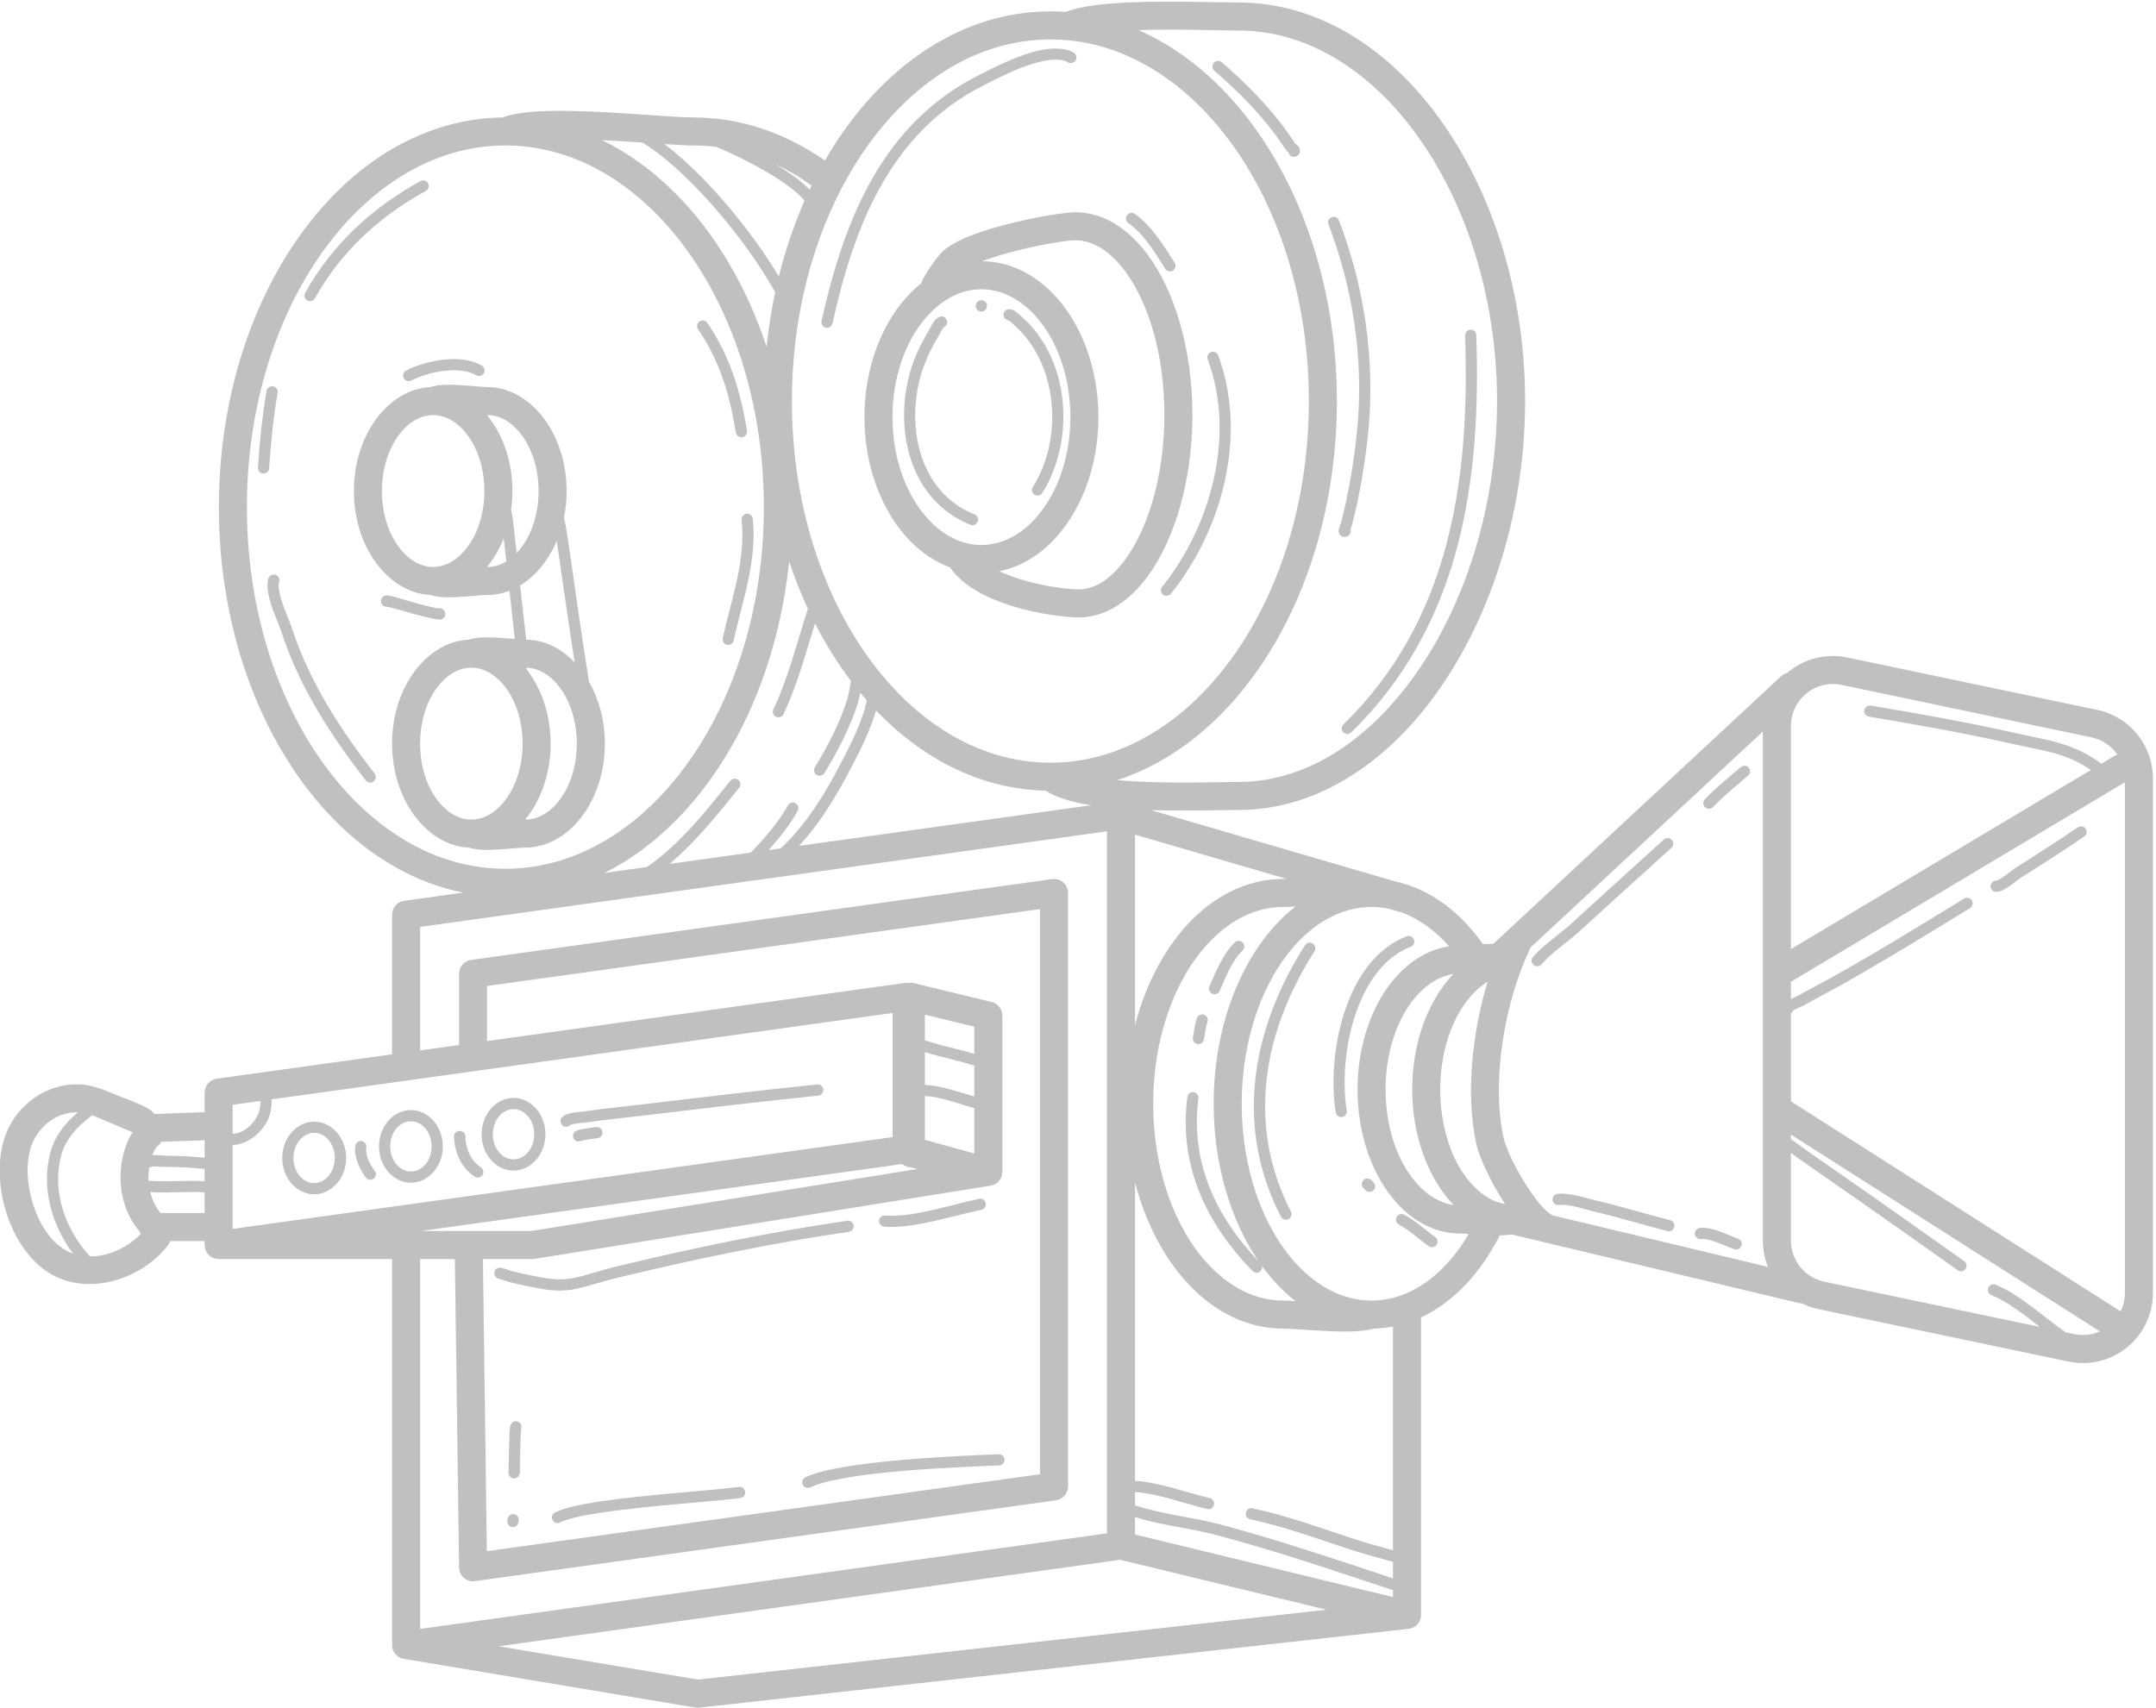 <?xml version="1.0" encoding="UTF-8" standalone="no"?><svg xmlns="http://www.w3.org/2000/svg" xmlns:xlink="http://www.w3.org/1999/xlink" clip-rule="evenodd" fill="#c0c0c1" fill-rule="evenodd" height="1523.3" preserveAspectRatio="xMidYMid meet" stroke-linejoin="round" stroke-miterlimit="2" version="1" viewBox="-2.1 -0.5 1922.6 1523.3" width="1922.6" zoomAndPan="magnify"><g><g><g id="change1_1"><path d="M17972.6,1246.52C17972.3,1247.54 17971.8,1248.52 17971.2,1249.43C17953,1276.54 17914.7,1290.1 17888,1270.35C17874.2,1260.09 17863.5,1240.8 17858.5,1219.67C17853.5,1198.59 17854,1175.89 17861.3,1159.14C17870.7,1137.42 17891.2,1123.5 17912.2,1125.57C17921.2,1126.46 17929.5,1130.91 17937.8,1134.67C17940.3,1135.85 17952,1140.51 17957.4,1144.13C17959.3,1145.47 17960.8,1146.96 17961.8,1148.33L17996.2,1146.91L17996.2,1131.76C17996.2,1126.35 17999.8,1121.77 18004.6,1121.03L18125.2,1102.18L18125.2,994.282C18125.2,988.877 18128.7,984.298 18133.5,983.553L18174.1,977.2C18141.4,969.837 18111.1,950.168 18085.6,921.163C18037.5,866.567 18006,778.564 18006,679.244C18006,579.925 18037.5,491.922 18085.6,437.326C18118,400.509 18158,378.735 18201.1,378.075C18208.5,374.916 18220.9,373.231 18235.6,372.986C18269.4,372.421 18316.7,378.06 18332.6,378.06C18365.1,378.06 18395.8,390.031 18423,411.4C18433.8,390.216 18446.5,371.345 18460.6,355.344C18493.5,317.953 18534.2,296.077 18578.2,296.077C18581.7,296.077 18585.2,296.219 18588.7,296.499C18595.8,293.364 18606.7,291.195 18619.5,290.03C18650,287.245 18691.6,289.214 18707.6,289.214C18751.6,289.214 18792.4,312.218 18825.3,351.039C18873.3,407.607 18904.8,498.064 18904.8,597.262C18904.8,696.326 18873.4,789.644 18825.5,848.513C18792.5,889.002 18751.6,913.32 18707.6,913.32C18697,913.32 18672.5,914.283 18647.3,913.411L18815.8,968.683C18819.6,969.605 18823.3,970.834 18827,972.356C18827,972.358 18827,972.36 18827,972.362C18845.6,980.161 18862.4,995.736 18875.8,1017.05C18878.2,1016.91 18880.7,1016.78 18883,1016.72L18893.3,1005.97C18893.9,1005.07 18894.7,1004.3 18895.5,1003.68L19080.9,809.995C19082.2,808.714 19083.6,807.861 19085.1,807.429C19085.5,807.086 19085.9,806.748 19086.2,806.415C19097.5,796.13 19112.3,792.103 19126.5,795.455L19298.5,835.992C19320.8,841.256 19336.8,863.376 19336.8,889.003L19336.8,1286.67C19336.8,1302.99 19330.2,1318.43 19319,1328.72C19307.7,1339.01 19292.9,1343.03 19278.7,1339.68L19106.7,1299.14C19102.7,1298.2 19098.9,1296.71 19095.4,1294.77C19094.7,1294.75 19094,1294.66 19093.3,1294.47L18895.9,1241.5C18893.5,1241.86 18890.6,1242.05 18887.4,1242.09C18874.1,1271.71 18855.1,1294.09 18833.2,1305.54L18833.2,1535.46C18833.2,1535.69 18833.2,1535.92 18833.2,1536.15C18833,1539.27 18831.7,1542.09 18829.6,1543.98C18828.2,1545.19 18826.5,1546 18824.7,1546.23L18336.5,1607.17C18335.6,1607.28 18334.7,1607.25 18333.8,1607.09L18133.2,1569.43C18131.4,1569.09 18129.8,1568.2 18128.5,1566.92C18126.4,1564.89 18125.2,1561.93 18125.2,1558.75L18125.2,1260.41L18005.9,1260.41C18005.9,1260.41 18005.9,1260.41 18005.9,1260.41C18003.5,1260.4 18001.2,1259.4 17999.6,1257.75C17999.3,1257.54 17999.1,1257.33 17999,1257.1C17997.4,1255.35 17996.4,1253.01 17996.3,1250.4C17996.3,1250.37 17996.3,1250.35 17996.3,1250.32C17996.3,1250.07 17996.2,1249.82 17996.2,1249.58C17996.2,1249.57 17996.2,1246.52 17996.2,1246.52L17972.6,1246.52ZM17946.7,1162.43C17943.3,1160.8 17932.5,1155.65 17930.5,1154.76C17926.6,1152.99 17922.8,1150.88 17918.8,1149.31C17909.1,1157.45 17900.5,1167.26 17897.4,1180.83C17891.1,1208.36 17900.4,1237.94 17917.4,1258.39C17930.1,1258.45 17943.3,1251.48 17952.2,1241.09C17951.9,1240.49 17951.7,1239.85 17951.5,1239.19C17939.3,1223.25 17935.6,1200.22 17940.3,1179.53C17941.7,1173.43 17943.6,1167.62 17946.7,1162.43ZM17909,1147.04C17896.3,1146.58 17884.3,1155.49 17878.6,1168.62C17873.2,1181.18 17873.4,1198.24 17877.1,1214.06C17880.9,1229.83 17888.3,1244.6 17898.6,1252.25C17900.9,1253.91 17903.2,1255.21 17905.7,1256.18C17891,1234.29 17883.8,1205.56 17889.9,1178.69C17892.9,1165.65 17900.1,1155.49 17909,1147.04ZM17996.2,1168.59L17966.5,1169.82C17965.7,1171.35 17964.6,1172.61 17963.3,1173.54C17963.2,1173.8 17963,1174.04 17963,1174.12C17961.8,1175.97 17960.9,1177.99 17960.3,1180.1C17963.6,1179.95 17968.4,1180.55 17969.2,1180.55C17978.1,1180.59 17987.3,1181.03 17996.2,1182.1L17996.2,1168.59ZM18136,1122.36L18042.3,1137.01C18042.5,1142.08 18041.9,1147.05 18040.1,1151.77C18036,1162.56 18026.1,1171.79 18015.5,1172.31C18015.5,1200.33 18015.5,1237.13 18015.5,1237.13L18133.3,1218.72C18133.4,1218.7 18133.5,1218.69 18133.6,1218.68L18469.6,1166.17L18469.6,1070.23L18182.4,1115.11C18182.3,1115.12 18182.2,1115.14 18182.1,1115.15L18136.3,1122.31C18136.2,1122.33 18136.1,1122.34 18136,1122.36ZM18034.6,1138.21L18015.5,1141.19C18015.5,1141.19 18015.5,1150.68 18015.5,1163.69C18023.1,1163.27 18030.1,1156.18 18033,1148.4C18034.2,1145.13 18034.7,1141.71 18034.6,1138.21ZM18271.3,962.019L18300.5,957.447C18323.2,939.95 18340.9,914.472 18358,890.751C18359.3,888.894 18361.8,888.608 18363.4,890.114C18365.1,891.62 18365.3,894.351 18364,896.209C18349.3,916.524 18334.2,938.011 18316.1,955.018L18372.1,946.26C18381.6,935.053 18390.8,923.238 18397.6,909.778C18398.6,907.696 18401,906.963 18402.8,908.141C18404.7,909.318 18405.3,911.964 18404.3,914.045C18398.8,925.021 18391.7,934.966 18384.2,944.373L18392.6,943.049C18413.2,921.344 18426.9,893.324 18439.5,865.117C18443.8,855.557 18447.5,845.836 18450.4,835.612C18450.5,834.973 18451.2,831.778 18451.8,828.519C18450.3,826.622 18448.8,824.691 18447.4,822.728C18446.8,825.765 18446.3,828.489 18445.9,829.916C18440.7,849.058 18431.9,867.739 18422.7,884.824C18421.6,886.868 18419.2,887.518 18417.4,886.275C18415.6,885.033 18415,882.365 18416.1,880.322C18425,863.842 18433.5,845.842 18438.5,827.378C18439.2,824.732 18440.1,818.727 18441,813.655C18431.8,800.104 18423.5,785.186 18416.2,769.114C18409.6,792.742 18404.1,816.715 18394.5,839.239C18393.6,841.397 18391.3,842.313 18389.4,841.283C18387.4,840.253 18386.6,837.665 18387.6,835.507C18398.1,810.593 18403.7,783.872 18411.3,757.852C18406.5,746.147 18402.2,733.893 18398.4,721.163C18390.9,803.09 18361.9,874.387 18320.7,921.163C18305.7,938.206 18289.1,952.025 18271.3,962.019ZM18405.2,941.085L18606.2,909.679C18592.9,907.327 18581.8,903.475 18574.9,898.406C18532.2,897.357 18492.7,875.648 18460.6,839.18C18459.8,838.252 18459,837.315 18458.2,836.368C18458,837.262 18457.8,837.917 18457.7,838.209C18454.7,848.882 18450.9,859.033 18446.4,869.015C18434.9,894.657 18422.5,920.073 18405.2,941.085ZM18617.1,929.846C18617.1,929.846 18144.5,1003.71 18144.5,1003.71L18144.5,1099.16L18171.3,1094.98L18171.3,1039.97C18171.3,1034.56 18174.8,1029.98 18179.6,1029.24L18579.3,966.764C18582.1,966.332 18584.9,967.266 18587,969.323C18589.1,971.38 18590.3,974.36 18590.3,977.493L18590.3,1436.18C18590.3,1441.59 18586.7,1446.17 18582,1446.91L18182.2,1509.39C18179.5,1509.82 18176.7,1508.9 18174.6,1506.88C18172.5,1504.85 18171.3,1501.91 18171.3,1498.81L18168.4,1260.41L18144.5,1260.41C18144.5,1340.16 18144.5,1546.31 18144.5,1546.31L18617.1,1472.44L18617.1,929.846ZM18203.1,399.725C18164.3,399.725 18128.4,419.482 18099.3,452.563C18054.3,503.674 18025.3,586.264 18025.3,679.244C18025.3,772.225 18054.3,854.815 18099.3,905.926C18128.4,939.007 18164.3,958.764 18203.1,958.764C18242,958.764 18277.9,939.007 18307,905.926C18352,854.815 18381,772.225 18381,679.244C18381,586.264 18352,503.674 18307,452.563C18277.9,419.488 18242,399.732 18203.2,399.725C18203.2,399.725 18203.2,399.725 18203.1,399.725ZM18269.6,395.551C18288,405.609 18305.2,419.754 18320.7,437.326C18347.4,467.632 18369,508.23 18382.9,555.344C18384.2,540.937 18386.2,526.86 18388.8,513.186C18376.6,488.425 18355.9,456.991 18333.8,431.637C18321.7,417.667 18309.2,405.517 18297.5,397.477C18288.7,396.8 18279.2,396.093 18269.6,395.551ZM18413.8,430.699C18406,424.298 18397.7,418.79 18389.2,414.269C18393.9,417.48 18398.4,420.796 18402.5,424.13C18406.3,427.339 18409.7,430.609 18412.5,433.839C18412.9,432.788 18413.4,431.741 18413.8,430.699ZM18348.3,400.811C18343.2,400.092 18337.9,399.725 18332.6,399.725C18328.1,399.725 18321.1,399.27 18312.6,398.632C18321.4,406.144 18330.5,415.376 18339.4,425.587C18359.5,448.784 18378.6,476.971 18391.3,500.832C18395.9,480.226 18401.9,460.627 18409,442.308C18406.3,438.64 18402.4,434.866 18397.9,431.095C18383.9,419.467 18363.7,408.045 18348.3,400.811ZM18638.8,310.54C18659.4,320.698 18678.6,335.93 18695.7,355.344C18743.8,409.94 18775.3,497.942 18775.3,597.262C18775.3,696.582 18743.8,784.584 18695.7,839.18C18674.6,863.135 18650.3,880.722 18624.1,890.268C18655.7,893.435 18693.8,891.656 18707.6,891.656C18746.4,891.656 18782.1,869.582 18811.2,833.887C18856.4,778.482 18885.5,690.498 18885.5,597.262C18885.5,504.16 18856.4,419.082 18811.4,365.99C18782.2,331.704 18746.5,310.879 18707.6,310.879C18694.8,310.879 18665.4,309.563 18638.8,310.54ZM18434.3,433.171C18412.9,479.357 18400.3,536.059 18400.3,597.262C18400.3,690.242 18429.3,772.833 18474.3,823.944C18503.4,857.025 18539.3,876.782 18578.2,876.782C18617,876.782 18652.9,857.025 18682,823.944C18727,772.833 18756,690.242 18756,597.262C18756,504.282 18727,421.691 18682,370.58C18652.9,337.499 18617,317.742 18578.2,317.742C18539.3,317.742 18503.4,337.499 18474.3,370.58C18459.2,387.733 18445.9,408.432 18434.9,431.88C18434.7,432.321 18434.5,432.752 18434.3,433.171ZM18740.7,966.6L18636.4,932.403L18636.4,1079.65C18643.7,1048.2 18656.5,1021.15 18672.7,1001.57C18691,979.447 18713.8,966.661 18738.2,966.661C18738.9,966.661 18739.7,966.639 18740.7,966.6ZM18852.5,1018.71C18843.1,1006.78 18832.3,997.806 18820.5,992.791L18811.1,989.712C18807.3,988.808 18803.3,988.335 18799.3,988.326C18799.2,988.327 18799.1,988.327 18799,988.326C18779.8,988.377 18762.1,998.944 18747.7,1016.33C18724.6,1044.3 18709.8,1089.54 18709.8,1140.43C18709.8,1191.31 18724.6,1236.56 18747.7,1264.53C18762.1,1281.91 18779.8,1292.48 18799,1292.53C18799.1,1292.53 18799.2,1292.53 18799.3,1292.53C18806.4,1292.51 18813.4,1291.03 18820.1,1288.26C18820.2,1288.21 18820.3,1288.17 18820.4,1288.13C18838.5,1280.5 18854.2,1263.64 18866,1241.01C18863.5,1240.83 18861.5,1240.71 18860.2,1240.71C18843.8,1240.71 18828.6,1232.1 18816.5,1217.07C18800.2,1197.05 18789.5,1165.26 18789.5,1129.38C18789.5,1093.5 18800.2,1061.72 18816.5,1041.69C18826.7,1029.06 18839.1,1020.97 18852.5,1018.71ZM19068.4,852.694L18908.6,1019.56C18890.9,1060.74 18881.4,1121.76 18889.9,1166.25C18891.7,1175.8 18899.2,1192.74 18907.6,1206.77C18912.8,1215.43 18918.2,1223.08 18923.2,1226.4C18923.3,1226.48 18923.4,1226.56 18923.5,1226.63L19071.9,1266.46C19069.6,1260.15 19068.4,1253.28 19068.4,1246.13L19068.4,852.694ZM18813.9,1521.69L18813.9,1516.39C18773.8,1501.44 18733.7,1486.12 18692.8,1473.87C18674.3,1468.32 18654.6,1466.36 18636.4,1459.84L18636.4,1473.35L18813.9,1521.69ZM18813.9,1507.26L18813.9,1494.56C18805.5,1491.63 18796.9,1489.4 18788.5,1486.39C18764.3,1477.69 18740.6,1467.49 18715.6,1461.55C18713.5,1461.05 18712.2,1458.75 18712.7,1456.41C18713.1,1454.07 18715.1,1452.57 18717.2,1453.07C18742.4,1459.08 18766.4,1469.34 18790.8,1478.13C18798.4,1480.87 18806.3,1482.98 18813.9,1485.53L18813.9,1312.61C18809.6,1313.54 18805.3,1314.07 18800.8,1314.17C18796.9,1315.51 18790.9,1316.34 18783.9,1316.44C18767.9,1316.7 18745.7,1314.19 18738.2,1314.19C18713.8,1314.19 18691,1301.41 18672.7,1279.29C18656.5,1259.7 18643.7,1232.65 18636.4,1201.2L18636.4,1431.81C18653.4,1433.09 18671.4,1440.75 18687.9,1445.24C18690,1445.81 18691.2,1448.15 18690.7,1450.48C18690.2,1452.8 18688.1,1454.23 18686.1,1453.66C18670.2,1449.32 18652.8,1441.85 18636.4,1440.49L18636.4,1450.71C18655.2,1457.92 18675.6,1459.75 18694.8,1465.5C18735,1477.55 18774.5,1492.55 18813.9,1507.26ZM18768.1,1531.49L18626.2,1492.88L18198.5,1559.73L18335.7,1585.47L18768.1,1531.49ZM17965.9,1224.86L17996.2,1224.86L17996.2,1208.88C17983.7,1208 17971.2,1209.53 17958.8,1208.68C17960.1,1214.63 17962.4,1220.2 17965.9,1224.86ZM17996.2,1200.25L17996.2,1190.81C17987.3,1189.7 17978.1,1189.26 17969.2,1189.22C17968.4,1189.21 17961.7,1188.9 17960.1,1188.83C17959.5,1189.31 17958.9,1189.6 17958.1,1189.67C17957.7,1193.06 17957.5,1196.5 17957.6,1199.91C17970.5,1201.03 17983.3,1199.47 17996.2,1200.25ZM18476.2,1187L18145.2,1238.74L18221,1238.74L18486.6,1190.85L18479.9,1189.04C18478.5,1188.66 18477.3,1187.95 18476.2,1187ZM18190.5,1091.96L18477.9,1047.05C18478.8,1046.91 18479.8,1046.92 18480.7,1047.08C18481.9,1046.86 18483.2,1046.91 18484.5,1047.26L18537.8,1061.76C18542.1,1062.94 18545.1,1067.29 18545.1,1072.29L18545.1,1193.01C18545.1,1193.21 18545.1,1193.41 18545.1,1193.61C18545,1196.76 18543.6,1199.62 18541.5,1201.53C18540.2,1202.66 18538.7,1203.41 18537,1203.71L18223.3,1260.27C18222.8,1260.36 18222.2,1260.41 18221.7,1260.41L18187.7,1260.41L18190.4,1486.24L18571,1426.76L18571,989.937C18571,989.937 18190.5,1049.4 18190.5,1049.4L18190.5,1091.96ZM18746.9,987.893C18743.2,988.148 18740.2,988.325 18738.2,988.325C18719,988.325 18701.3,998.902 18686.8,1016.33C18663.6,1044.3 18648.9,1089.54 18648.9,1140.43C18648.9,1191.31 18663.6,1236.56 18686.8,1264.53C18701.3,1281.95 18719,1292.53 18738.2,1292.53C18740.2,1292.53 18743.2,1292.71 18746.9,1292.96C18742.2,1288.92 18737.8,1284.35 18733.6,1279.29C18730.2,1275.15 18726.9,1270.68 18723.8,1265.9C18724,1267.26 18723.7,1268.72 18722.7,1269.76C18721.2,1271.43 18718.7,1271.4 18717.3,1269.69C18685.3,1232.94 18666.3,1187.91 18672.4,1135.2C18672.6,1132.83 18674.6,1131.15 18676.7,1131.46C18678.8,1131.77 18680.3,1133.94 18680,1136.31C18674.4,1185.45 18691.9,1227.46 18721.3,1261.96C18702.4,1230.82 18690.5,1187.89 18690.5,1140.43C18690.5,1083.4 18707.6,1032.91 18733.6,1001.57C18737.8,996.506 18742.2,991.935 18746.9,987.893ZM18855.4,1040.12C18846.2,1041.65 18837.8,1047.55 18830.7,1056.26C18817.2,1072.92 18808.8,1099.54 18808.8,1129.38C18808.8,1159.23 18817.2,1185.84 18830.7,1202.5C18837.8,1211.26 18846.3,1217.17 18855.6,1218.67C18838.5,1198.52 18827.1,1166.19 18827.1,1129.38C18827.1,1092.59 18838.4,1060.21 18855.4,1040.12ZM18891,1217.93C18881.4,1201.54 18873.2,1181.89 18871.1,1170.82C18864,1133.88 18868.1,1086.51 18879,1046.1C18859.4,1059.81 18846.4,1092.16 18846.4,1129.38C18846.4,1170.21 18861.9,1205.35 18884.6,1215.99C18884.8,1216.03 18885,1216.06 18885.2,1216.11C18885.9,1216.29 18886.6,1216.57 18887.3,1216.93L18891,1217.93ZM18525.8,1178.8L18525.8,1143.74C18515.7,1140.72 18503,1135 18491.8,1134.44L18491.8,1168.28L18525.8,1178.8ZM18525.8,1134.76L18525.8,1110.96C18525.8,1110.93 18525.7,1110.9 18525.6,1110.87C18514.5,1106.86 18502.9,1104.38 18491.8,1100.46L18491.8,1125.81C18503,1126.39 18515.5,1131.51 18525.8,1134.76ZM18525.8,1101.88L18525.8,1080.81L18491.8,1071.56L18491.8,1091.36C18502.9,1095.56 18514.7,1098.02 18525.8,1101.88ZM19312.3,870.473C19308.2,863.837 19302,858.952 19294.5,857.195L19122.6,816.658C19114,814.647 19105.1,817.062 19098.4,823.234C19091.6,829.405 19087.7,838.675 19087.7,848.466L19087.7,1020.88L19294.1,882.412C19276.4,868.949 19261.9,867.747 19239.1,861.986C19206.8,853.829 19174,847.328 19141.4,841.182C19139.3,840.786 19137.8,838.551 19138.2,836.192C19138.6,833.834 19140.5,832.24 19142.6,832.635C19175.4,838.808 19208.3,845.339 19240.8,853.531C19266,859.893 19281.4,861.26 19301.3,877.547L19310.3,871.494C19311,871.06 19311.7,870.721 19312.3,870.473ZM19314.6,1300.88C19316.5,1296.5 19317.5,1291.65 19317.5,1286.67L19317.5,891.917L19087.7,1046.11L19087.7,1059.37C19089.5,1058.42 19091.4,1057.65 19092,1057.25C19100,1052.09 19108.3,1047.46 19116.3,1042.42C19147,1023.23 19176.9,1002.36 19206.9,981.824C19208.7,980.578 19211.1,981.224 19212.2,983.265C19213.3,985.306 19212.7,987.975 19210.9,989.221C19180.9,1009.82 19150.8,1030.75 19120.1,1049.99C19112.1,1055.02 19103.9,1059.63 19095.9,1064.76C19095.3,1065.15 19093.6,1065.86 19091.8,1066.72C19091,1067.14 19089.7,1067.96 19089.1,1068.34C19088.9,1069.25 19088.4,1070.04 19087.7,1070.59L19087.7,1138.52L19314.6,1300.88ZM19276.7,1317.09L19282.6,1318.48C19288.6,1319.89 19294.8,1319.11 19300.3,1316.36L19087.7,1164.2L19087.7,1167.73C19091,1170.15 19094.1,1173.06 19097.1,1175.36C19105.1,1181.67 19113.2,1187.98 19121.2,1194.26C19149.9,1216.61 19178.4,1239.3 19206.9,1262.03C19208.7,1263.41 19209.1,1266.12 19207.8,1268.07C19206.6,1270.02 19204.2,1270.48 19202.5,1269.09C19174,1246.38 19145.5,1223.72 19116.8,1201.38C19108.8,1195.09 19100.7,1188.78 19092.7,1182.46C19091.1,1181.21 19089.4,1179.73 19087.7,1178.27L19087.7,1246.13C19087.7,1261.51 19097.3,1274.78 19110.7,1277.94L19259,1312.91C19248.2,1303.4 19236.4,1293.09 19225.6,1288.27C19223.7,1287.38 19222.7,1284.86 19223.5,1282.64C19224.3,1280.42 19226.5,1279.33 19228.5,1280.22C19244.4,1287.32 19262.4,1305.76 19276.7,1317.09ZM19229.1,976.641C19227,976.777 19225.2,974.948 19225.1,972.561C19225,970.173 19226.6,968.125 19228.7,967.989C19230,967.906 19231.5,966.782 19233.2,965.573C19236.6,963.005 19240.1,959.57 19242.3,958.024C19256.7,947.807 19271.1,937.461 19285.2,926.689C19286.9,925.342 19289.3,925.853 19290.5,927.829C19291.7,929.804 19291.3,932.502 19289.5,933.849C19275.4,944.678 19260.9,955.078 19246.4,965.349C19244.3,966.872 19240.8,970.267 19237.4,972.797C19234.5,974.988 19231.5,976.491 19229.1,976.641ZM18151.5,747.111C18123.2,745.615 18098.9,710.956 18098.9,666.795C18098.9,622.635 18123.2,587.975 18151.5,586.48C18154.4,585.448 18158.2,584.746 18162.6,584.656C18172.3,584.458 18186.1,586.43 18190.7,586.43C18219.9,586.43 18245.3,621.647 18245.3,666.795C18245.3,673.869 18244.7,680.7 18243.5,687.189C18244.5,692.622 18245.4,698.023 18246.1,703.359C18250.9,740.494 18255.4,777.357 18260.7,814.235C18267.5,827.499 18271.6,843.972 18271.6,862.034C18271.6,907.182 18246.2,942.4 18217,942.4C18212.3,942.4 18198.6,944.371 18188.8,944.173C18184.4,944.083 18180.6,943.381 18177.8,942.349C18149.5,940.854 18125.2,906.194 18125.2,862.034C18125.2,817.873 18149.5,783.214 18177.8,781.718C18180.6,780.687 18184.4,779.984 18188.8,779.895C18195.3,779.764 18203.5,780.581 18209.6,781.151C18208.4,768.74 18207.2,756.318 18206,743.895C18201.1,746.023 18196,747.161 18190.7,747.161C18186.1,747.161 18172.3,749.133 18162.6,748.934C18158.2,748.845 18154.4,748.143 18151.5,747.111ZM18153.5,608.094C18146.1,608.094 18139.3,612.02 18133.8,618.303C18124.2,629.219 18118.2,646.939 18118.2,666.795C18118.2,686.652 18124.2,704.372 18133.8,715.287C18139.3,721.571 18146.1,725.497 18153.5,725.497C18153.5,725.497 18153.5,725.497 18153.5,725.497C18160.8,725.491 18167.6,721.566 18173.1,715.287C18182.7,704.372 18188.7,686.652 18188.7,666.795C18188.7,646.939 18182.7,629.219 18173.1,618.303C18167.6,612.024 18160.8,608.1 18153.5,608.094C18153.5,608.094 18153.5,608.094 18153.5,608.094ZM18238.5,705.367C18232.8,720.52 18223.9,732.601 18213.3,739.802C18214.7,753.763 18216,767.724 18217.5,781.671C18229.8,781.827 18241.5,788.314 18250.8,799.193C18246.5,767.996 18242.6,736.778 18238.5,705.367ZM18210.9,714.707C18220.2,703.751 18226,686.304 18226,666.795C18226,646.939 18220,629.219 18210.4,618.303C18204.9,612.02 18198.1,608.094 18190.7,608.094C18190.7,608.094 18190.6,608.094 18190.5,608.093C18201.2,622.638 18208,643.381 18208,666.795C18208,671.701 18207.7,676.49 18207.1,681.129C18207.6,684.205 18208,686.646 18208.2,687.94C18209.1,696.856 18210,705.78 18210.9,714.707ZM18216.8,920.736C18216.9,920.735 18216.9,920.735 18217,920.735C18224.4,920.735 18231.1,916.809 18236.7,910.526C18246.3,899.611 18252.3,881.89 18252.3,862.034C18252.3,842.177 18246.3,824.457 18236.7,813.542C18231.4,807.58 18225.1,803.741 18218.1,803.363C18217.9,803.621 18217.6,803.843 18217.3,804.019C18227.6,818.527 18234.3,838.987 18234.3,862.034C18234.3,885.448 18227.4,906.191 18216.8,920.736ZM18179.7,803.332C18172.3,803.332 18165.6,807.258 18160.1,813.542C18150.4,824.457 18144.5,842.177 18144.5,862.034C18144.5,881.89 18150.4,899.611 18160.1,910.526C18165.6,916.809 18172.3,920.735 18179.7,920.735C18179.7,920.735 18179.7,920.735 18179.7,920.735C18187.1,920.729 18193.8,916.805 18199.4,910.526C18209,899.611 18215,881.89 18215,862.034C18215,842.177 18209,824.457 18199.4,813.542C18193.8,807.263 18187.1,803.338 18179.7,803.332C18179.7,803.332 18179.7,803.332 18179.7,803.332ZM18190.5,725.498C18190.6,725.497 18190.7,725.497 18190.7,725.497C18195.4,725.497 18199.8,723.941 18203.8,721.221C18203.2,715.251 18202.6,709.282 18202,703.316C18199.1,711.687 18195.2,719.178 18190.5,725.498ZM18365.7,689.19C18365.5,686.813 18367,684.673 18369.1,684.415C18371.3,684.156 18373.2,685.877 18373.4,688.254C18376.5,719.878 18366.3,751.927 18360.2,782.336C18359.8,784.668 18357.7,786.136 18355.6,785.61C18353.6,785.084 18352.2,782.763 18352.7,780.43C18358.6,750.926 18368.7,719.874 18365.7,689.19ZM18040.1,734.383C18040.7,732.095 18042.9,730.805 18044.9,731.503C18046.9,732.2 18048.1,734.624 18047.5,736.911C18046.6,740.206 18047.5,744.85 18048.7,749.752C18051,758.457 18054.8,767.779 18056.4,773.167C18068.4,814.462 18089.6,851.12 18113.2,885.168C18114.5,887.055 18114.2,889.78 18112.5,891.249C18110.8,892.718 18108.4,892.378 18107.1,890.491C18083,855.654 18061.3,818.102 18049.1,775.849C18047.5,770.403 18043.6,760.974 18041.3,752.174C18039.6,745.403 18038.9,738.934 18040.1,734.383ZM18335.7,541.762C18334.5,539.794 18335,537.093 18336.7,535.735C18338.5,534.377 18340.9,534.871 18342.1,536.84C18357.5,561.891 18365.1,590.275 18369.4,620.214C18369.7,622.576 18368.3,624.798 18366.2,625.174C18364.1,625.55 18362.1,623.938 18361.7,621.576C18357.7,592.929 18350.5,565.733 18335.7,541.762ZM18121.6,756.203C18120,756.337 18118.4,755.295 18117.8,753.508C18117,751.291 18117.9,748.763 18119.9,747.865C18120.3,747.689 18120.9,747.478 18121.8,747.52C18122.5,747.552 18124,747.866 18126.1,748.45C18134.1,750.757 18152.7,757.54 18157.9,757.454C18160,757.419 18161.8,759.332 18161.8,761.723C18161.9,764.114 18160.2,766.084 18158,766.119C18151.9,766.221 18127.8,757.49 18121.9,756.247C18121.8,756.232 18121.7,756.216 18121.6,756.203ZM18186.9,569.871C18188.8,571.084 18189.4,573.742 18188.3,575.803C18187.2,577.864 18184.9,578.553 18183,577.34C18178.4,574.243 18172.3,573.272 18166,573.501C18156,573.865 18145.4,577.344 18138.4,581.426C18136.5,582.526 18134.2,581.694 18133.2,579.57C18132.2,577.447 18132.9,574.83 18134.8,573.731C18142.7,569.16 18154.5,565.248 18165.7,564.84C18173.6,564.554 18181.1,566.011 18186.9,569.871ZM18038.8,589.407C18039.2,587.049 18041.1,585.457 18043.2,585.854C18045.3,586.252 18046.8,588.489 18046.4,590.847C18043.5,610.033 18041.7,629.818 18040.6,649.222C18040.5,651.609 18038.7,653.43 18036.5,653.286C18034.4,653.142 18032.8,651.087 18032.9,648.7C18034,628.991 18035.9,608.895 18038.8,589.407ZM18144.7,427.262C18146.6,426.103 18148.9,426.86 18149.9,428.951C18151,431.043 18150.3,433.682 18148.4,434.842C18116,455.01 18090.4,481.339 18072.1,517.809C18071,519.89 18068.7,520.624 18066.8,519.446C18065,518.268 18064.3,515.622 18065.4,513.541C18084.5,475.634 18111,448.225 18144.7,427.262ZM18509.2,725.871C18499.3,721.793 18490.1,714.941 18482,705.805C18462.9,684.1 18450.2,649.179 18450.2,609.695C18450.2,570.21 18462.9,535.289 18482,513.585C18484.4,510.919 18486.8,508.448 18489.4,506.183C18489.6,505.036 18489.9,503.905 18490.5,502.834C18494.2,495.507 18498.2,488.938 18502.6,483.233C18506.6,478.024 18515.7,472.336 18527.4,467.684C18550.9,458.271 18585.1,451.34 18595.4,451.34C18613.8,451.34 18631.1,463.019 18644.9,483.838C18663.5,511.846 18675.9,556.955 18675.9,607.906C18675.9,658.822 18663.5,704.839 18644.9,733.015C18631,754.191 18613.4,765.631 18594.8,764.455C18577.1,763.331 18554,758.196 18536.1,749.057C18524.2,743.037 18514.7,735.103 18509.2,725.871ZM18531.1,489.202C18549.1,489.325 18565.9,498.229 18579.4,513.585C18598.5,535.289 18611.2,570.21 18611.2,609.695C18611.2,649.179 18598.5,684.1 18579.4,705.805C18568.9,717.712 18556.5,725.74 18543,728.803C18543.4,728.978 18543.7,729.153 18544,729.326C18559.9,737.392 18580.3,741.833 18595.9,742.824C18608.6,743.626 18619.9,734.569 18629.4,720.132C18646,694.896 18656.6,653.509 18656.6,607.906C18656.6,562.338 18646.1,521.823 18629.5,496.775C18619.8,482.22 18608.3,473.005 18595.4,473.005C18586.1,473.005 18555.2,479.569 18533.8,488.095C18532.9,488.467 18532,488.835 18531.1,489.202ZM18530.7,510.865C18517.6,510.865 18505.6,517.668 18495.8,528.821C18479.7,547.041 18469.5,576.55 18469.5,609.695C18469.5,642.84 18479.7,672.349 18495.8,690.568C18505.6,701.722 18517.6,708.524 18530.7,708.524C18543.8,708.524 18555.8,701.722 18565.7,690.568C18581.7,672.349 18591.9,642.84 18591.9,609.695C18591.9,576.55 18581.7,547.041 18565.7,528.821C18555.8,517.668 18543.8,510.865 18530.7,510.865ZM18549.5,534.927C18547.6,534.769 18546,533.018 18545.9,530.804C18545.8,528.415 18547.5,526.387 18549.6,526.277C18550.9,526.212 18552.5,526.733 18554,527.896C18556,529.355 18558.2,531.976 18559.3,533.01C18565.8,539.485 18570.9,547.092 18575.2,555.596C18592,589.186 18590.9,635.606 18572.6,668.285C18571.5,670.308 18569.1,670.915 18567.3,669.64C18565.5,668.365 18564.9,665.687 18566.1,663.664C18583,633.557 18583.9,590.792 18568.4,559.845C18564.6,552.195 18560,545.332 18554.2,539.507C18553.5,538.891 18552.5,537.656 18551.3,536.493C18550.8,535.915 18549.7,535.124 18549.5,534.927ZM18504.9,540.145C18504.7,540.353 18504.1,541.175 18503.8,541.754C18502.5,544.071 18501.3,546.975 18500.6,548.196C18495.8,557.263 18491.6,567.135 18489,577.332C18478.8,617.801 18488.1,667.75 18525.9,684.841C18527.9,685.733 18528.9,688.258 18528.1,690.477C18527.3,692.696 18525,693.774 18523.1,692.882C18481.4,674.079 18470.4,619.496 18481.6,574.97C18484.3,564.038 18488.8,553.443 18494,543.722C18494.8,542.208 18496.4,538.279 18498.1,535.726C18499.3,533.839 18500.8,532.583 18502,532.095C18504,531.312 18506.2,532.511 18506.9,534.771C18507.6,536.911 18506.7,539.24 18504.9,540.145ZM18531.2,519.385C18533.3,519.691 18534.8,521.866 18534.5,524.238C18534.3,526.609 18532.3,528.286 18530.2,527.979L18530.1,527.966C18528,527.659 18526.5,525.485 18526.8,523.113C18527.1,520.741 18529,519.065 18531.1,519.372L18531.2,519.385ZM18631.8,459.678C18630.1,458.29 18629.7,455.582 18630.9,453.635C18632.2,451.688 18634.6,451.234 18636.3,452.622C18648,462.004 18656.1,477.024 18663.7,490.438C18664.8,492.458 18664.3,495.137 18662.5,496.416C18660.7,497.695 18658.3,497.093 18657.2,495.072C18650.1,482.573 18642.8,468.421 18631.8,459.678ZM18686.4,565.007C18685.6,562.766 18686.7,560.268 18688.7,559.434C18690.7,558.599 18692.9,559.741 18693.6,561.982C18714,623.333 18696.5,696.631 18661.1,746.207C18659.7,748.073 18657.3,748.374 18655.7,746.878C18654,745.382 18653.7,742.653 18655.1,740.787C18688.8,693.467 18705.8,623.566 18686.4,565.007ZM18594.1,327.898C18596,329.067 18596.6,331.709 18595.6,333.796C18594.6,335.882 18592.2,336.628 18590.3,335.459C18584.9,332.042 18577.1,333.132 18568.8,335.643C18555.1,339.834 18540.5,348.547 18532.7,352.938C18468,389.347 18443.1,461.889 18428.2,537.299C18427.7,539.634 18425.7,541.108 18423.6,540.589C18421.5,540.07 18420.2,537.754 18420.7,535.419C18436.1,457.452 18462.4,382.834 18529.2,345.19C18537.3,340.629 18552.6,331.635 18566.8,327.28C18577.2,324.093 18587.2,323.559 18594.1,327.898ZM18208.8,1135.9C18220.7,1135.9 18230.7,1148.31 18230.7,1163.97C18230.7,1179.64 18220.7,1192.05 18208.8,1192.05C18196.8,1192.05 18186.8,1179.64 18186.8,1163.97C18186.8,1148.31 18196.8,1135.9 18208.8,1135.9ZM18208.8,1144.57C18200.7,1144.57 18194.5,1153.43 18194.5,1163.97C18194.5,1174.52 18200.7,1183.38 18208.8,1183.38C18216.8,1183.38 18223,1174.52 18223,1163.97C18223,1153.43 18216.8,1144.57 18208.8,1144.57ZM18254.8,1169.35C18252.8,1170.13 18250.6,1168.93 18249.9,1166.67C18249.2,1164.41 18250.3,1161.94 18252.3,1161.16C18256.5,1159.54 18261.2,1159.16 18265.5,1158.42C18267.7,1158.07 18269.6,1159.7 18269.9,1162.06C18270.3,1164.43 18268.8,1166.64 18266.7,1166.99C18262.8,1167.65 18258.6,1167.9 18254.8,1169.35ZM18071.6,1154.24C18083.5,1154.24 18093.6,1166.65 18093.6,1182.31C18093.6,1197.98 18083.5,1210.39 18071.6,1210.39C18059.7,1210.39 18049.6,1197.98 18049.6,1182.31C18049.6,1166.65 18059.7,1154.24 18071.6,1154.24ZM18071.6,1162.91C18063.6,1162.91 18057.3,1171.77 18057.3,1182.31C18057.3,1192.86 18063.6,1201.72 18071.6,1201.72C18079.6,1201.72 18085.8,1192.86 18085.8,1182.31C18085.8,1171.77 18079.6,1162.91 18071.6,1162.91ZM18138.2,1145.28C18150.1,1145.28 18160.1,1157.68 18160.1,1173.35C18160.1,1189.01 18150.1,1201.42 18138.2,1201.42C18126.2,1201.42 18116.2,1189.01 18116.2,1173.35C18116.2,1157.68 18126.2,1145.28 18138.2,1145.28ZM18138.2,1153.94C18130.1,1153.94 18123.9,1162.8 18123.9,1173.35C18123.9,1183.89 18130.1,1192.75 18138.2,1192.75C18146.2,1192.75 18152.4,1183.89 18152.4,1173.35C18152.4,1162.8 18146.2,1153.94 18138.2,1153.94ZM18175.6,1167.21C18175.7,1167.83 18175.7,1168.57 18175.8,1168.89C18176,1171.01 18176.4,1173.09 18177,1175.11C18178.7,1181.25 18181.6,1185.88 18186.3,1189.61C18188.1,1190.98 18188.5,1193.69 18187.3,1195.64C18186,1197.6 18183.6,1198.07 18181.9,1196.69C18175.7,1191.82 18171.9,1185.8 18169.6,1177.77C18168.9,1175.18 18168.3,1172.51 18168.1,1169.8C18168,1168.96 18167.8,1167.1 18167.8,1166.17C18167.8,1165.09 18168.1,1164.3 18168.2,1163.9C18169.2,1161.67 18170.8,1161.21 18172.3,1161.44C18172.9,1161.54 18174.2,1161.78 18175.2,1163.66C18175.8,1164.77 18175.9,1166.06 18175.6,1167.21ZM18247.8,1156.8C18246.4,1158.57 18243.9,1158.69 18242.4,1157.08C18240.8,1155.46 18240.7,1152.72 18242.1,1150.95C18243.2,1149.64 18245,1148.56 18247.2,1147.89C18250.5,1146.89 18255,1146.76 18257.1,1146.4C18268.6,1144.42 18280.2,1143.14 18291.8,1141.61C18333.7,1136.04 18375.7,1130.36 18417.7,1125.49C18419.8,1125.24 18421.7,1126.97 18421.9,1129.35C18422.1,1131.73 18420.6,1133.86 18418.5,1134.11C18376.5,1138.98 18334.6,1144.65 18292.7,1150.21C18281.2,1151.74 18269.7,1153 18258.3,1154.97C18256.6,1155.26 18253.2,1155.36 18250.3,1155.98C18249.7,1156.11 18249.1,1156.26 18248.6,1156.46C18248.3,1156.57 18248,1156.61 18247.8,1156.8ZM18099.9,1172.8C18100.2,1170.44 18102.2,1168.86 18104.3,1169.27C18106.4,1169.68 18107.8,1171.93 18107.5,1174.29C18106.5,1180.36 18110.2,1187.61 18113.3,1192.23C18114.6,1194.14 18114.2,1196.86 18112.5,1198.3C18110.8,1199.73 18108.4,1199.34 18107.1,1197.42C18103,1191.14 18098.6,1181.05 18099.9,1172.8ZM18784.6,696.491C18785.2,698.308 18784.5,700.359 18783.1,701.442C18781.4,702.626 18780.1,702.369 18779.4,702.097C18778.1,701.666 18777.1,700.74 18776.7,699.024C18776.5,698.398 18776.4,697.331 18776.7,695.989C18777,694.439 18778.1,691.577 18778.4,690.154C18779.6,684.192 18781.1,678.301 18782.1,672.298C18785.5,653.719 18788,635.217 18789.5,616.328C18793.6,564.123 18786.3,509.653 18769.5,460.729C18768.7,458.498 18769.7,455.987 18771.7,455.126C18773.7,454.264 18775.9,455.375 18776.7,457.606C18793.9,507.751 18801.4,563.582 18797.2,617.09C18795.7,636.304 18793.1,655.123 18789.7,674.021C18788.6,680.102 18787.1,686.07 18785.9,692.11C18785.7,693.026 18785.1,695.1 18784.6,696.491ZM18746.6,398.192C18746.8,398.391 18748.2,399.692 18748.7,400.3C18749.3,401.12 18749.6,401.967 18749.8,402.705C18750.1,404.498 18749.8,406.254 18748,407.691C18746.3,409.078 18743.8,408.623 18742.6,406.676C18742.3,406.203 18742.1,405.687 18742,405.155C18741.4,404.557 18740.6,403.762 18740.4,403.291C18737.5,398.625 18734.7,393.89 18731.6,389.359C18719.6,371.632 18705.9,356.503 18691,341.93C18689.4,340.362 18689.2,337.623 18690.6,335.818C18692,334.012 18694.5,333.819 18696.1,335.388C18711.4,350.355 18725.4,365.909 18737.8,384.115C18740.9,388.694 18743.7,393.474 18746.6,398.192ZM18863.5,546.594C18863.5,544.204 18865.1,542.197 18867.3,542.115C18869.4,542.033 18871.2,543.906 18871.2,546.296C18874.7,659.727 18860.6,770.769 18785.1,853.403C18783.6,855.072 18781.2,855.036 18779.7,853.323C18778.2,851.61 18778.2,848.865 18779.8,847.196C18853.6,766.356 18866.9,657.563 18863.5,546.594ZM18818,1233.79C18816.1,1232.67 18815.4,1230.05 18816.4,1227.93C18817.4,1225.82 18819.8,1225.02 18821.6,1226.13C18829.2,1230.62 18835.9,1237.88 18842.9,1243.38C18844.7,1244.75 18845.1,1247.45 18843.9,1249.41C18842.7,1251.38 18840.3,1251.86 18838.5,1250.49C18831.8,1245.19 18825.3,1238.12 18818,1233.79ZM18753.4,1017.84C18754.5,1015.82 18756.9,1015.23 18758.7,1016.52C18760.5,1017.8 18761,1020.49 18759.9,1022.5C18724.8,1084.17 18712.7,1156.26 18743.7,1223.75C18744.6,1225.87 18743.9,1228.49 18742,1229.59C18740.1,1230.68 18737.8,1229.85 18736.8,1227.72C18704.5,1157.34 18716.8,1082.15 18753.4,1017.84ZM18793.5,1205.51C18792,1203.79 18792.1,1201.05 18793.6,1199.39C18795.2,1197.73 18797.6,1197.78 18799.1,1199.51C18799.6,1200.08 18800.1,1200.64 18800.5,1201.21C18802,1202.94 18802,1205.69 18800.4,1207.34C18798.9,1209 18796.4,1208.94 18795,1207.21C18794.5,1206.64 18794,1206.08 18793.5,1205.51ZM18823.3,1011.01C18825.3,1010.15 18827.5,1011.27 18828.3,1013.5C18829.1,1015.73 18828.1,1018.24 18826.1,1019.1C18810.7,1025.73 18799.8,1040.7 18792.5,1058.66C18781.2,1086.4 18778.5,1121.34 18782.1,1145.66C18782.4,1148.02 18781,1150.26 18778.9,1150.65C18776.8,1151.04 18774.8,1149.45 18774.5,1147.09C18770.7,1121.35 18773.6,1084.4 18785.5,1055.05C18793.7,1034.95 18806.1,1018.44 18823.3,1011.01ZM18916.1,1032.62C18914.7,1034.43 18912.2,1034.63 18910.6,1033.07C18909,1031.5 18908.8,1028.77 18910.2,1026.96C18917.7,1017.27 18928,1009.98 18936.4,1001.34C18957.6,979.487 18979,957.875 19000.3,936.164C19001.9,934.559 19004.4,934.694 19005.8,936.467C19007.2,938.239 19007.1,940.981 19005.5,942.587C18984.2,964.286 18962.8,985.885 18941.6,1007.73C18933.4,1016.15 18923.3,1023.19 18916.1,1032.62ZM18927.9,1218.62C18925.8,1218.86 18923.9,1217.12 18923.7,1214.74C18923.5,1212.36 18925,1210.24 18927.2,1210C18935.6,1209.05 18945.8,1213.06 18953.8,1215.2C18970.9,1219.75 18987.7,1225.51 19004.7,1230.46C19006.7,1231.06 19008,1233.43 19007.4,1235.74C19006.9,1238.06 19004.8,1239.45 19002.7,1238.85C18985.8,1233.92 18969.1,1228.17 18952,1223.63C18944.7,1221.69 18935.6,1217.77 18927.9,1218.62ZM19026,1244.99C19023.8,1245.3 19021.9,1243.63 19021.6,1241.26C19021.3,1238.89 19022.8,1236.71 19024.9,1236.4C19028.3,1235.89 19032.3,1236.73 19036.5,1238.22C19041.8,1240.14 19047.2,1243.13 19051.2,1244.61C19053.3,1245.35 19054.4,1247.81 19053.7,1250.08C19053,1252.35 19050.9,1253.59 19048.8,1252.84C19044.8,1251.36 19039.4,1248.38 19034.1,1246.47C19031.2,1245.41 19028.3,1244.63 19026,1244.99ZM19034.1,911.058C19032.6,912.79 19030.1,912.856 19028.6,911.206C19027.1,909.557 19027,906.812 19028.5,905.08C19036,896.146 19044.9,888.19 19053.2,880.183C19054.8,878.63 19057.3,878.845 19058.7,880.663C19060,882.482 19059.9,885.219 19058.2,886.772C19050.1,894.588 19041.5,902.336 19034.1,911.058ZM18463.7,1235.39C18461.6,1235.18 18460.1,1233.07 18460.2,1230.69C18460.4,1228.31 18462.3,1226.55 18464.4,1226.76C18482.9,1228.65 18510.9,1218.11 18529.1,1213.87C18531.2,1213.39 18533.2,1214.9 18533.7,1217.24C18534.1,1219.58 18532.8,1221.88 18530.7,1222.36C18511.8,1226.74 18482.8,1237.35 18463.7,1235.39ZM18199.1,1275.79C18198.8,1275.75 18198.6,1275.67 18198.3,1275.57C18196,1274.58 18195.7,1272.71 18195.7,1272.6C18195.3,1271.06 18195.6,1269.77 18196.3,1268.68C18196.8,1268.1 18197.5,1267.32 18198.8,1267.09C18198.9,1267.07 18199.6,1266.92 18200.7,1267.27C18201.9,1267.68 18207.7,1269.79 18208.3,1269.96C18214.7,1271.76 18221.2,1273.19 18227.6,1274.59C18248.7,1279.13 18255.4,1272.77 18278.8,1266.41C18331.6,1252.04 18384.6,1239.65 18438.4,1230.81C18440.5,1230.47 18442.5,1232.11 18442.8,1234.47C18443.1,1236.84 18441.6,1239.04 18439.5,1239.39C18386,1248.18 18333.2,1260.53 18280.6,1274.83C18255.7,1281.6 18248.5,1287.93 18226.2,1283.1C18219.6,1281.67 18212.9,1280.2 18206.4,1278.36C18205.9,1278.22 18200.8,1276.39 18199.1,1275.79ZM18240.8,1464.04C18238.9,1465.13 18236.6,1464.3 18235.6,1462.17C18234.6,1460.04 18235.4,1457.43 18237.3,1456.34C18243.2,1452.92 18254.8,1450.02 18269,1447.66C18300.9,1442.36 18345.8,1439.34 18363.8,1436.52C18365.9,1436.18 18367.8,1437.84 18368.1,1440.2C18368.4,1442.57 18367,1444.77 18364.9,1445.1C18346.9,1447.92 18302,1450.93 18270.2,1456.23C18257.1,1458.41 18246.3,1460.89 18240.8,1464.04ZM18204.7,1461.05C18205.1,1458.7 18207.2,1457.16 18209.3,1457.62C18211.3,1458.07 18212.7,1460.34 18212.3,1462.69C18212.2,1463.08 18212.2,1463.47 18212.1,1463.87C18211.8,1466.24 18209.9,1467.89 18207.8,1467.56C18205.7,1467.23 18204.2,1465.04 18204.5,1462.67C18204.6,1462.12 18204.6,1461.59 18204.7,1461.05ZM18412.9,1436.92C18411,1437.94 18408.7,1437.01 18407.8,1434.85C18406.9,1432.69 18407.7,1430.1 18409.6,1429.08C18433.8,1416.28 18513.5,1412.63 18542.6,1411.29C18544.7,1411.19 18546.5,1413.06 18546.6,1415.44C18546.7,1417.83 18545,1419.85 18542.9,1419.95C18514.4,1421.26 18436.6,1424.41 18412.9,1436.92ZM18214,1391.59C18214,1391.63 18214,1391.68 18214,1391.72C18213.4,1397.31 18213.1,1423.21 18213.1,1425.76C18213,1428.15 18211.2,1430.04 18209.1,1429.99C18207,1429.93 18205.3,1427.94 18205.3,1425.55C18205.4,1422.95 18205.7,1396.41 18206.3,1390.69C18206.6,1388.08 18207.8,1386.88 18208.1,1386.64C18209.8,1385.23 18212.2,1385.66 18213.5,1387.59C18214.3,1388.79 18214.4,1390.29 18214,1391.59ZM18705,1015.69C18706.6,1014.04 18709,1014.09 18710.5,1015.81C18712,1017.54 18711.9,1020.28 18710.4,1021.94C18703.1,1029.81 18698.6,1042.97 18694.7,1053.11C18693.8,1055.31 18691.6,1056.32 18689.6,1055.37C18687.7,1054.42 18686.8,1051.87 18687.6,1049.67C18691.9,1038.57 18697.1,1024.31 18705,1015.69ZM18678.9,1074.37C18679.6,1072.09 18681.7,1070.82 18683.8,1071.53C18685.8,1072.25 18686.9,1074.68 18686.3,1076.97C18685,1081.41 18684.5,1086.08 18683.8,1090.67C18683.5,1093.03 18681.5,1094.63 18679.4,1094.24C18677.3,1093.86 18675.9,1091.62 18676.2,1089.27C18676.9,1084.27 18677.6,1079.2 18678.9,1074.37Z" transform="matrix(1.296 0 0 1.154 -23142.717 -332.015)"/></g></g></g></svg>